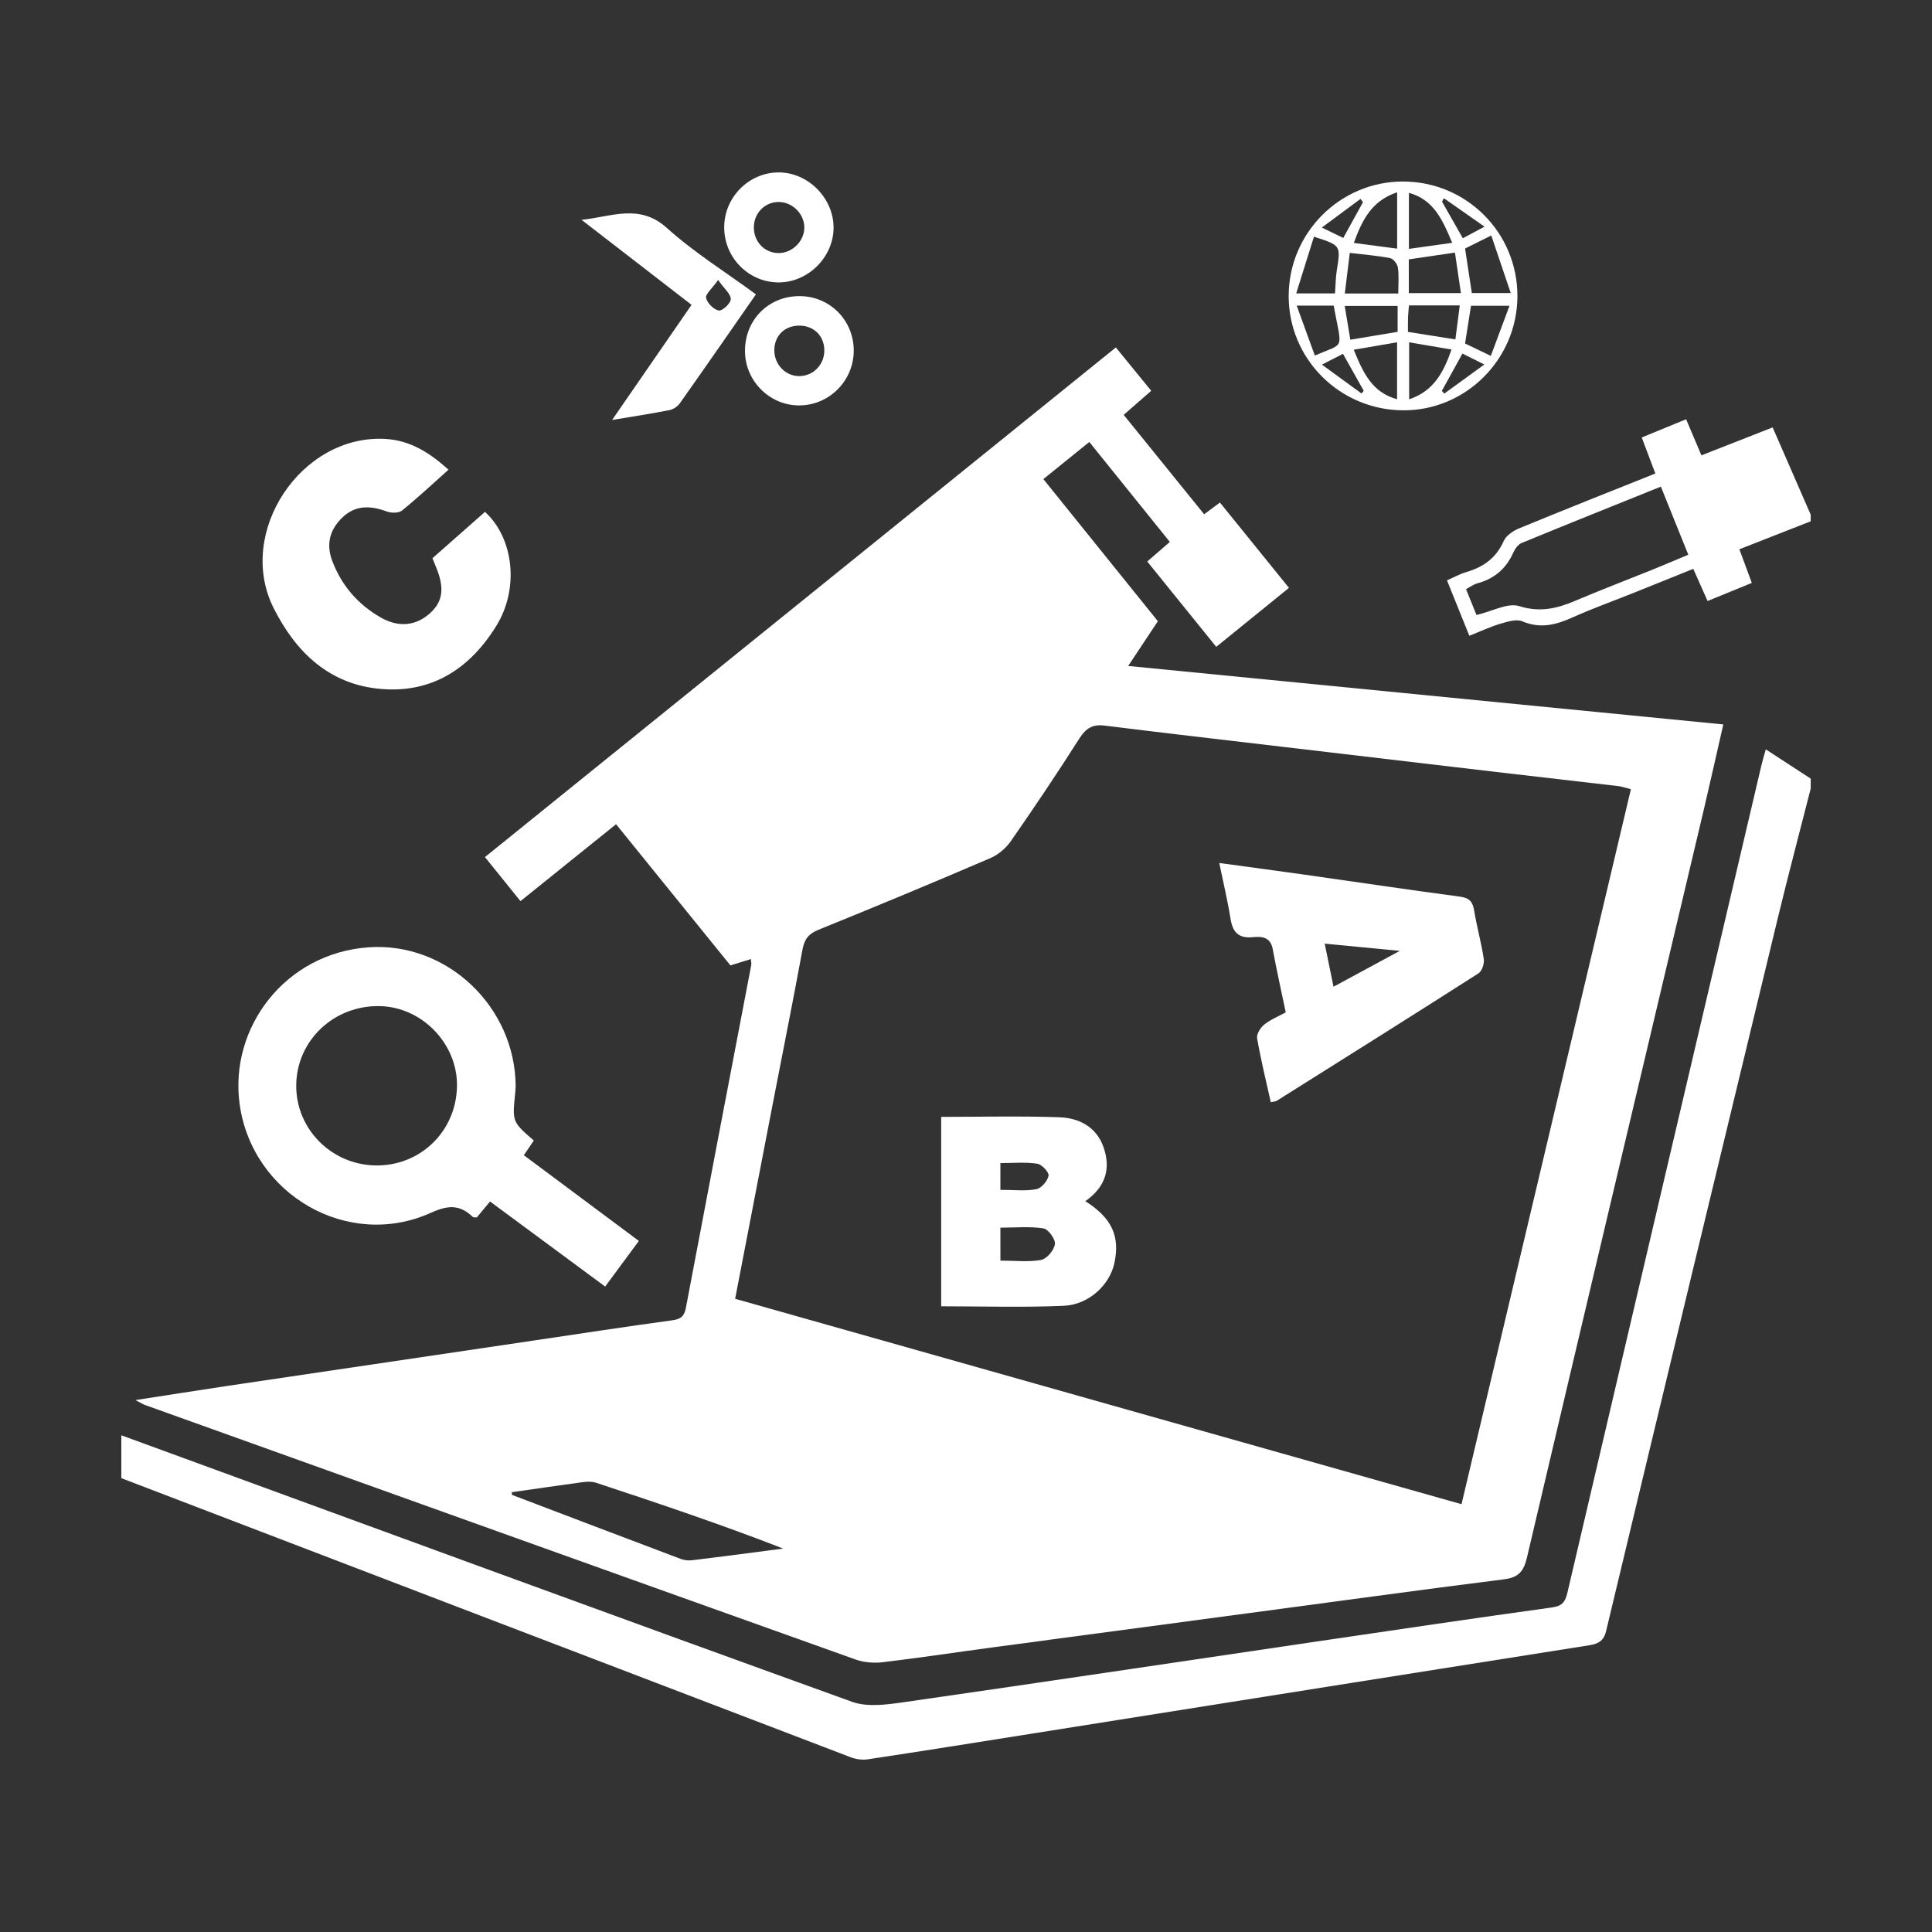 <?xml version="1.0" encoding="utf-8"?>
<!-- Generator: Adobe Illustrator 16.0.0, SVG Export Plug-In . SVG Version: 6.00 Build 0)  -->
<!DOCTYPE svg PUBLIC "-//W3C//DTD SVG 1.1//EN" "http://www.w3.org/Graphics/SVG/1.1/DTD/svg11.dtd">
<svg version="1.1" id="圖層_1" xmlns="http://www.w3.org/2000/svg" xmlns:xlink="http://www.w3.org/1999/xlink" x="0px" y="0px"
	 width="56.69px" height="56.69px" viewBox="0 0 56.69 56.69" enable-background="new 0 0 56.69 56.69" xml:space="preserve">
<rect x="0" y="0" width="56.69" height="56.69" fill="#333333" stroke="none"/>
<g>
	<path fill-rule="evenodd" clip-rule="evenodd" fill="#FFFFFF" d="M53.131,23.138c-0.324,1.273-0.661,2.543-0.97,3.82
		c-1.686,6.967-3.365,13.935-5.035,20.906c-0.072,0.302-0.252,0.375-0.497,0.413c-2.305,0.365-4.609,0.729-6.913,1.094
		c-3.145,0.499-6.29,1-9.437,1.498c-1.604,0.255-3.209,0.512-4.815,0.754c-0.164,0.025-0.353-0.003-0.508-0.063
		c-7.133-2.725-14.265-5.455-21.396-8.187c0-0.419,0-0.838,0-1.258c7.143,2.613,14.283,5.237,21.438,7.819
		c0.461,0.167,1.045,0.081,1.557,0.008c4.079-0.586,8.153-1.197,12.229-1.798c2.246-0.331,4.491-0.664,6.739-0.975
		c0.292-0.04,0.398-0.137,0.466-0.424c1.891-8.094,3.793-16.187,5.693-24.279c0.035-0.151,0.081-0.299,0.131-0.478
		c0.46,0.3,0.889,0.58,1.318,0.859C53.131,22.944,53.131,23.042,53.131,23.138z"/>
	<path fill-rule="evenodd" clip-rule="evenodd" fill="#FFFFFF" d="M53.131,15.296c-0.686,0.269-1.37,0.538-2.093,0.821
		c0.124,0.335,0.234,0.633,0.365,0.987c-0.43,0.175-0.852,0.348-1.298,0.531c-0.143-0.319-0.271-0.608-0.42-0.943
		c-0.596,0.24-1.174,0.474-1.752,0.705c-0.598,0.239-1.203,0.456-1.789,0.719c-0.487,0.219-0.945,0.34-1.475,0.115
		c-0.175-0.074-0.437,0.011-0.644,0.071c-0.29,0.085-0.566,0.217-0.911,0.353c-0.222-0.551-0.434-1.077-0.656-1.626
		c0.213-0.093,0.38-0.188,0.561-0.241c0.502-0.146,0.882-0.41,1.104-0.913c0.072-0.163,0.281-0.302,0.46-0.375
		c1.309-0.54,2.623-1.06,3.989-1.607c-0.131-0.346-0.258-0.681-0.399-1.056c0.433-0.178,0.843-0.346,1.302-0.535
		c0.149,0.352,0.29,0.685,0.449,1.059c0.697-0.273,1.38-0.541,2.09-0.82c0.379,0.87,0.748,1.715,1.117,2.561
		C53.131,15.167,53.131,15.231,53.131,15.296z M43.324,18.046c0.468-0.11,0.918-0.366,1.253-0.261
		c0.616,0.194,1.117,0.069,1.658-0.162c0.724-0.308,1.459-0.587,2.188-0.881c0.366-0.148,0.729-0.303,1.116-0.465
		c-0.275-0.685-0.532-1.32-0.805-1.998c-1.384,0.558-2.736,1.098-4.083,1.653c-0.104,0.042-0.196,0.169-0.245,0.278
		c-0.208,0.471-0.552,0.769-1.048,0.904c-0.115,0.031-0.217,0.107-0.341,0.172C43.133,17.572,43.234,17.821,43.324,18.046z"/>
	<path fill-rule="evenodd" clip-rule="evenodd" fill="#FFFFFF" d="M35.688,18.98c-0.684-0.846-1.342-1.658-2.025-2.504
		c0.21-0.183,0.415-0.36,0.663-0.574c-0.779-0.966-1.554-1.927-2.363-2.933c-0.444,0.359-0.876,0.708-1.348,1.089
		c1.129,1.401,2.238,2.777,3.36,4.17c-0.281,0.425-0.555,0.836-0.871,1.313c5.846,0.574,11.621,1.142,17.462,1.716
		c-0.196,0.859-0.377,1.669-0.567,2.478c-1.734,7.322-3.473,14.642-5.194,21.967c-0.094,0.401-0.243,0.584-0.665,0.638
		c-2.507,0.317-5.012,0.661-7.516,0.996c-2.506,0.335-5.012,0.668-7.517,1.005c-1.069,0.144-2.135,0.306-3.206,0.433
		c-0.262,0.031-0.555,0.007-0.8-0.081c-6.951-2.481-13.897-4.975-20.844-7.466c-0.06-0.021-0.114-0.058-0.282-0.145
		c0.958-0.147,1.811-0.283,2.665-0.411c2.992-0.444,5.986-0.887,8.979-1.33c1.37-0.203,2.737-0.413,4.109-0.6
		c0.255-0.035,0.352-0.122,0.399-0.372c0.633-3.352,1.276-6.7,1.916-10.049c0.009-0.044-0.004-0.093-0.01-0.178
		c-0.191,0.06-0.368,0.114-0.6,0.186c-1.098-1.355-2.21-2.729-3.356-4.143c-0.929,0.747-1.839,1.48-2.805,2.257
		c-0.34-0.422-0.677-0.839-1.042-1.293c6.178-4.992,12.321-9.953,18.512-14.954c0.347,0.424,0.677,0.83,1.038,1.272
		c-0.27,0.236-0.528,0.461-0.808,0.706c0.793,0.98,1.572,1.942,2.361,2.917c0.154-0.115,0.279-0.208,0.463-0.344
		c0.67,0.827,1.332,1.646,2.026,2.504C37.099,17.838,36.403,18.4,35.688,18.98z M42.885,44.137c1.667-7.037,3.315-13.994,4.97-20.98
		c-0.161-0.04-0.266-0.079-0.374-0.091c-1.2-0.141-2.4-0.277-3.6-0.417c-2.063-0.242-4.127-0.486-6.189-0.729
		c-1.76-0.208-3.521-0.409-5.277-0.629c-0.354-0.044-0.55,0.075-0.74,0.373c-0.649,1.019-1.322,2.023-2.013,3.016
		c-0.145,0.209-0.373,0.401-0.605,0.501c-1.671,0.717-3.349,1.416-5.034,2.098c-0.291,0.118-0.417,0.27-0.474,0.575
		c-0.279,1.519-0.584,3.031-0.877,4.549c-0.366,1.891-0.73,3.783-1.101,5.707C28.674,40.117,35.752,42.12,42.885,44.137z
		 M15.019,43.785c0.001,0.025,0.001,0.052,0.002,0.078c1.65,0.628,3.301,1.257,4.954,1.88c0.101,0.039,0.221,0.051,0.329,0.039
		c0.639-0.075,1.277-0.161,1.916-0.243c0.254-0.032,0.506-0.066,0.76-0.1c-1.831-0.713-3.657-1.325-5.485-1.93
		c-0.116-0.039-0.256-0.036-0.379-0.021C16.416,43.583,15.717,43.685,15.019,43.785z"/>
	<path fill-rule="evenodd" clip-rule="evenodd" fill="#FFFFFF" d="M15.663,33.466c-0.097,0.145-0.178,0.263-0.292,0.431
		c1.12,0.834,2.237,1.666,3.375,2.515c-0.339,0.46-0.653,0.884-0.989,1.339c-1.131-0.836-2.241-1.656-3.378-2.496
		c-0.14,0.169-0.269,0.322-0.388,0.467c-0.055-0.005-0.098,0.005-0.115-0.012c-0.379-0.361-0.713-0.359-1.227-0.126
		c-2.438,1.105-5.244-0.531-5.616-3.174c-0.316-2.248,1.331-4.445,3.79-4.614c2.286-0.157,4.287,1.734,4.308,4.063
		c0,0.08-0.009,0.16-0.017,0.241C15.033,32.918,15.033,32.918,15.663,33.466z M11.011,34.197c1.317,0.025,2.374-0.996,2.398-2.319
		c0.024-1.245-1.021-2.331-2.266-2.356c-1.346-0.027-2.439,1.008-2.451,2.321C8.68,33.12,9.718,34.172,11.011,34.197z"/>
	<path fill-rule="evenodd" clip-rule="evenodd" fill="#FFFFFF" d="M12.689,16.38c0.531-0.468,1.037-0.915,1.542-1.36
		c0.847,0.773,1.008,2.25,0.334,3.342c-0.765,1.241-1.869,1.975-3.363,1.856c-1.525-0.12-2.517-1.069-3.173-2.375
		c-1.115-2.219,0.809-5.111,3.286-4.963c0.727,0.042,1.3,0.409,1.845,0.903c-0.47,0.418-0.904,0.826-1.366,1.199
		c-0.097,0.078-0.315,0.075-0.446,0.026c-0.474-0.174-0.913-0.196-1.302,0.177c-0.375,0.36-0.482,0.789-0.295,1.279
		c0.274,0.72,0.753,1.273,1.417,1.653c0.54,0.31,1.056,0.245,1.468-0.141c0.362-0.338,0.409-0.731,0.16-1.332
		C12.766,16.571,12.736,16.497,12.689,16.38z"/>
	<path fill-rule="evenodd" clip-rule="evenodd" fill="#FFFFFF" d="M37.813,8.685c0.002-1.848,1.502-3.355,3.345-3.359
		c1.873-0.003,3.379,1.507,3.367,3.38c-0.013,1.848-1.527,3.35-3.364,3.334C39.303,12.024,37.812,10.529,37.813,8.685z
		 M41.029,8.613c0-0.288,0.023-0.529-0.011-0.762c-0.016-0.104-0.132-0.258-0.226-0.276c-0.371-0.074-0.751-0.102-1.186-0.154
		c-0.049,0.401-0.096,0.783-0.146,1.192C40.014,8.613,40.489,8.613,41.029,8.613z M41.339,8.6c0.509,0,0.994,0,1.528,0
		c-0.062-0.42-0.118-0.802-0.175-1.188c-0.501,0.074-0.922,0.136-1.354,0.199C41.339,7.954,41.339,8.267,41.339,8.6z M42.989,7.292
		c0.071,0.465,0.136,0.888,0.198,1.306c0.362,0,0.692,0,1.142,0c-0.201-0.597-0.382-1.127-0.571-1.688
		C43.438,7.07,43.224,7.177,42.989,7.292z M39.173,8.61c0.019-0.261,0.019-0.471,0.052-0.675c0.118-0.734,0.123-0.733-0.67-0.99
		c-0.169,0.54-0.337,1.077-0.521,1.665C38.504,8.61,38.819,8.61,39.173,8.61z M39.723,10.262c0.277,0.687,0.545,1.255,1.271,1.453
		c0-0.568,0-1.1,0-1.671C40.56,10.118,40.168,10.185,39.723,10.262z M39.725,7.128c0.472,0.063,0.86,0.114,1.271,0.168
		c0-0.582,0-1.097,0-1.654C40.271,5.884,39.978,6.422,39.725,7.128z M41.01,8.977c-0.542,0-1.024,0-1.553,0
		c0.06,0.357,0.111,0.664,0.166,0.991c0.498-0.083,0.946-0.158,1.387-0.231C41.01,9.468,41.01,9.231,41.01,8.977z M41.348,10.044
		c0,0.6,0,1.119,0,1.673c0.724-0.243,1.01-0.793,1.243-1.461C42.167,10.184,41.774,10.117,41.348,10.044z M42.611,7.125
		c-0.287-0.687-0.544-1.263-1.27-1.468c0,0.564,0,1.073,0,1.646C41.766,7.243,42.153,7.188,42.611,7.125z M44.293,8.972
		c-0.45,0-0.781,0-1.13,0c-0.061,0.387-0.117,0.745-0.174,1.107c0.246,0.118,0.461,0.222,0.756,0.363
		C43.927,9.958,44.097,9.502,44.293,8.972z M41.313,9.739c0.479,0.076,0.912,0.144,1.392,0.22c0.044-0.343,0.084-0.653,0.128-0.997
		c-0.525,0-0.998,0-1.49,0c-0.011,0.134-0.024,0.243-0.028,0.353C41.311,9.455,41.313,9.595,41.313,9.739z M38.581,10.434
		c0.902-0.396,0.797-0.126,0.553-1.466c-0.326,0-0.653,0-1.085,0C38.238,9.487,38.404,9.943,38.581,10.434z M42.366,5.815
		c-0.018,0.034-0.035,0.069-0.053,0.103c0.2,0.353,0.4,0.705,0.61,1.073c0.198-0.106,0.369-0.197,0.637-0.34
		C43.102,6.33,42.733,6.073,42.366,5.815z M39.994,5.932c-0.024-0.032-0.05-0.064-0.073-0.096c-0.355,0.264-0.711,0.527-1.135,0.841
		c0.287,0.139,0.463,0.224,0.629,0.305C39.627,6.597,39.811,6.264,39.994,5.932z M42.308,11.468
		c0.023,0.027,0.046,0.055,0.069,0.082c0.367-0.268,0.735-0.535,1.178-0.855c-0.288-0.144-0.466-0.232-0.643-0.32
		C42.699,10.76,42.504,11.114,42.308,11.468z M39.951,11.546c0.021-0.026,0.043-0.052,0.065-0.078
		c-0.201-0.357-0.401-0.714-0.609-1.085c-0.185,0.094-0.354,0.18-0.618,0.316C39.222,11.014,39.586,11.28,39.951,11.546z"/>
	<path fill-rule="evenodd" clip-rule="evenodd" fill="#FFFFFF" d="M17.064,6.45c0.863-0.083,1.694-0.492,2.502,0.237
		c0.796,0.718,1.72,1.293,2.615,1.95c-0.758,1.089-1.49,2.147-2.233,3.197c-0.066,0.094-0.193,0.178-0.306,0.2
		c-0.519,0.103-1.042,0.182-1.681,0.289c0.813-1.179,1.566-2.27,2.331-3.378C19.2,8.1,18.132,7.274,17.064,6.45z M21.072,8.215
		c-0.182,0.257-0.378,0.418-0.354,0.528c0.035,0.152,0.224,0.341,0.374,0.368c0.103,0.018,0.349-0.21,0.351-0.333
		C21.446,8.631,21.258,8.481,21.072,8.215z"/>
	<path fill-rule="evenodd" clip-rule="evenodd" fill="#FFFFFF" d="M25.051,10.271c0.008,0.9-0.723,1.633-1.618,1.625
		c-0.852-0.007-1.56-0.714-1.573-1.572c-0.014-0.923,0.675-1.631,1.591-1.635C24.337,8.685,25.042,9.382,25.051,10.271z
		 M23.471,9.555c-0.431-0.009-0.739,0.279-0.75,0.702c-0.012,0.43,0.324,0.785,0.739,0.779c0.402-0.005,0.725-0.334,0.728-0.742
		C24.192,9.87,23.895,9.563,23.471,9.555z"/>
	<path fill-rule="evenodd" clip-rule="evenodd" fill="#FFFFFF" d="M21.25,6.67c0-0.877,0.717-1.604,1.589-1.611
		c0.854-0.007,1.605,0.732,1.62,1.594c0.015,0.879-0.744,1.642-1.626,1.634C21.957,8.277,21.25,7.556,21.25,6.67z M23.601,6.694
		c0.009-0.396-0.32-0.747-0.72-0.766c-0.405-0.02-0.741,0.293-0.76,0.707c-0.02,0.44,0.301,0.79,0.727,0.791
		C23.24,7.427,23.592,7.085,23.601,6.694z"/>
	<path fill-rule="evenodd" clip-rule="evenodd" fill="#FFFFFF" d="M37.288,32.341c-0.14-0.63-0.292-1.248-0.401-1.874
		c-0.021-0.122,0.098-0.313,0.209-0.403c0.184-0.148,0.411-0.238,0.631-0.359c-0.132-0.635-0.269-1.243-0.382-1.856
		c-0.065-0.356-0.323-0.376-0.582-0.35c-0.427,0.043-0.597-0.151-0.658-0.551c-0.082-0.518-0.206-1.029-0.329-1.626
		c0.871,0.119,1.678,0.227,2.482,0.34c1.528,0.216,3.054,0.445,4.584,0.648c0.281,0.038,0.373,0.154,0.415,0.415
		c0.077,0.475,0.211,0.941,0.281,1.417c0.02,0.133-0.053,0.353-0.156,0.419c-1.966,1.257-3.942,2.496-5.917,3.738
		C37.428,32.322,37.375,32.322,37.288,32.341z M39.129,28.953c0.633-0.342,1.229-0.665,1.945-1.052
		c-0.813-0.079-1.479-0.142-2.204-0.212C38.961,28.128,39.038,28.513,39.129,28.953z"/>
	<path fill-rule="evenodd" clip-rule="evenodd" fill="#FFFFFF" d="M31.846,35.245c0.78,0.495,1.021,1.028,0.854,1.814
		c-0.136,0.638-0.744,1.223-1.484,1.256c-1.187,0.053-2.377,0.015-3.599,0.015c0-1.85,0-3.69,0-5.558
		c1.17,0,2.322-0.029,3.474,0.012c0.57,0.02,1.077,0.283,1.285,0.865C32.598,34.27,32.457,34.82,31.846,35.245z M29.355,36.99
		c0.437,0,0.827,0.048,1.196-0.021c0.167-0.033,0.38-0.287,0.403-0.464c0.019-0.144-0.195-0.438-0.337-0.461
		c-0.412-0.063-0.841-0.021-1.263-0.021C29.355,36.374,29.355,36.656,29.355,36.99z M29.354,34.913c0.391,0,0.732,0.042,1.055-0.019
		c0.148-0.028,0.328-0.24,0.359-0.397c0.02-0.096-0.199-0.332-0.333-0.351c-0.352-0.052-0.715-0.018-1.081-0.018
		C29.354,34.408,29.354,34.642,29.354,34.913z"/>
</g>
</svg>
